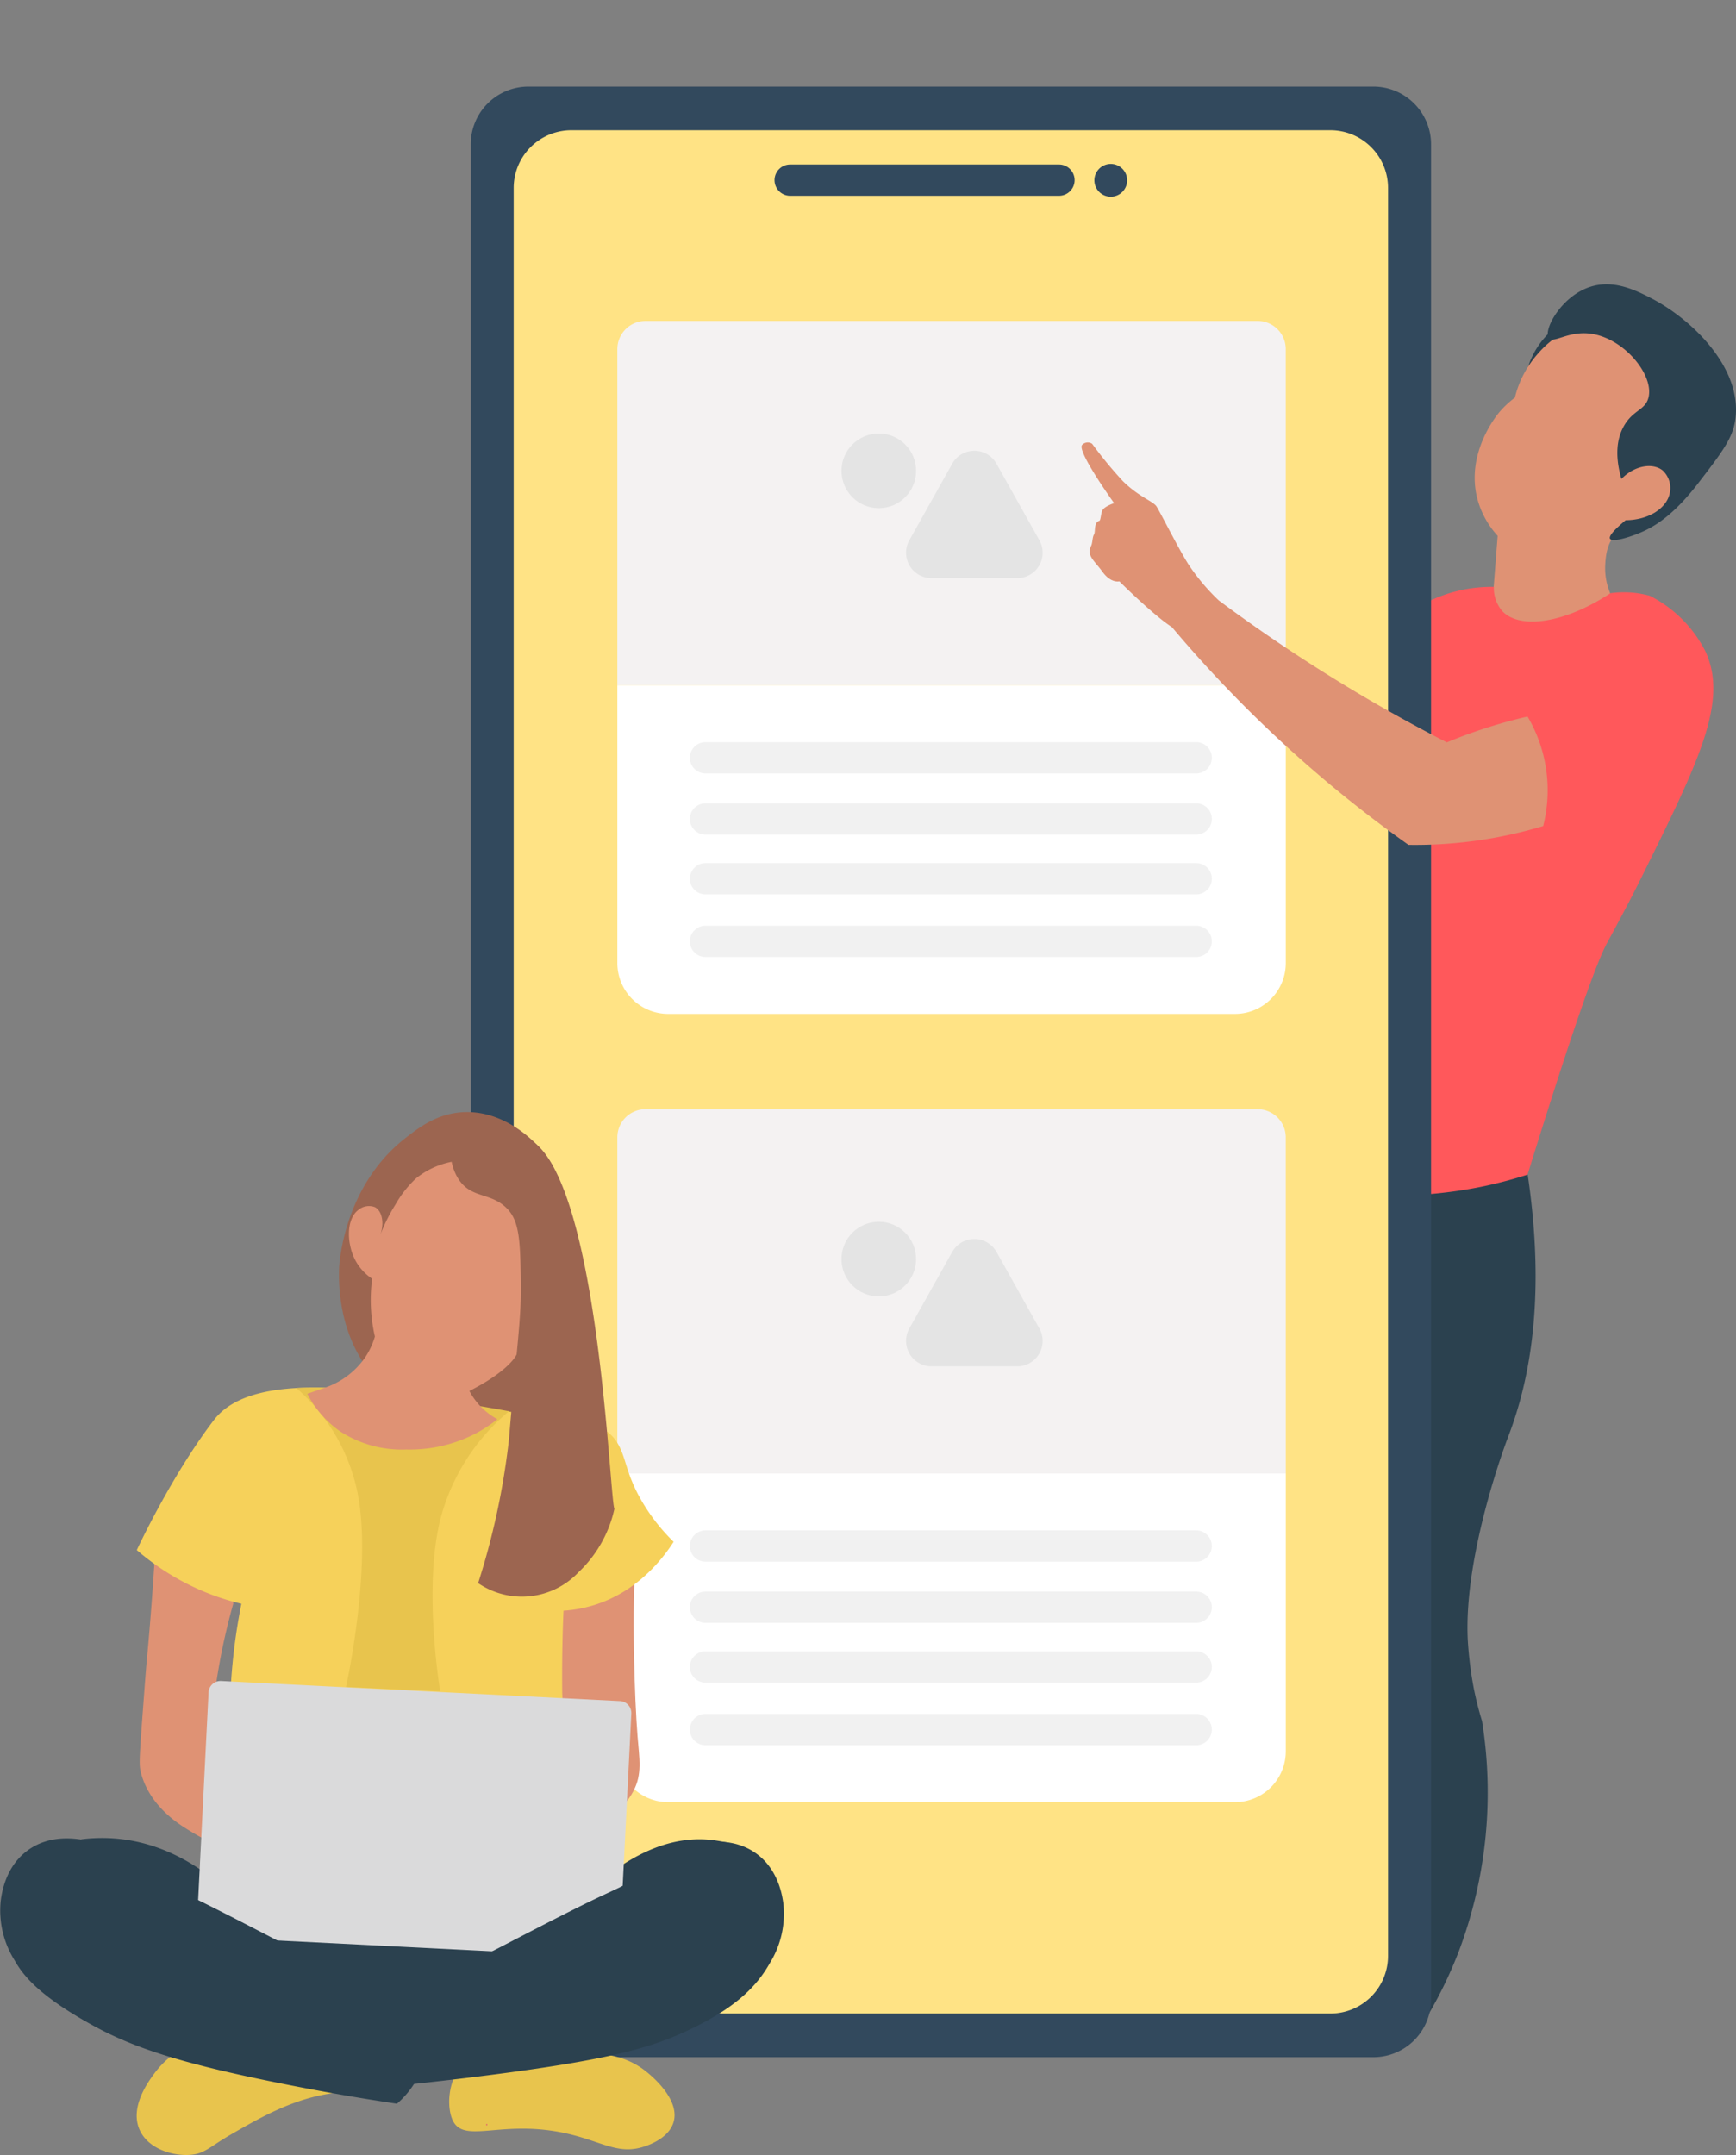 <svg xmlns="http://www.w3.org/2000/svg" width="273.365" height="339.193" viewBox="0 0 273.365 339.193">
  <rect x="0" y="0" width="273.365" height="339.193" fill="#808080" stroke="none"/>
  <g id="Who_Mobile" data-name="Who Mobile" transform="translate(0)">
    <g id="_852" data-name="852" transform="translate(-16551.629 -16415.967)">
      <path id="Path_83860" data-name="Path 83860" d="M1076.038,228.078a13.047,13.047,0,0,0-3.475,6.784,5,5,0,0,0,2.482-.165c3.931-1.356,5.057-7.961,3.971-8.6-.631-.374-2.168,1.171-2.979,1.986" transform="translate(15719.265 16240.552)" fill="#2b414f"/>
      <path id="Path_83861" data-name="Path 83861" d="M1053.341,227.817a14.13,14.13,0,0,0-6.288,4.137,16.135,16.135,0,0,0-3.806,7.115,15.083,15.083,0,0,0-2.4,2.234c-.372.432-5.5,6.578-3.444,13.915a13.952,13.952,0,0,0,3.135,5.6l-.646,8.269-1.632,6.3c.364.572,21.214,7.371,19.97-5.613a10.114,10.114,0,0,1-.753-4.4c.066-1.144.2-3.547,1.873-5.01.789-.692,1.243-.58,3.431-1.441a23.8,23.8,0,0,0,4.128-1.987c5.268-3.192,7.623-16.305.993-23.994-3.278-3.8-9.249-6.638-14.561-5.13" transform="translate(15746.925 16239.489)" fill="#df9274"/>
      <path id="Path_83862" data-name="Path 83862" d="M1099.88,230.417c-.667-2.32-1.171-5.593.414-8.36,1.423-2.485,3.323-2.455,3.841-4.4.937-3.521-3.747-9.305-8.958-10.078-3.649-.541-5.981,1.6-6.718.672-.937-1.176,1.869-6.553,6.494-8.062,3.692-1.2,7.145.512,9.63,1.792,6.166,3.176,14.483,10.9,13.213,19.26-.434,2.86-2.231,5.191-5.823,9.854-3.834,4.977-6.752,6.723-8.734,7.614s-4.812,1.728-5.151,1.12c-.272-.487,1.116-1.791,2.463-2.911,3.684-.033,6.479-1.926,6.943-4.255a3.78,3.78,0,0,0-1.12-3.583c-1.5-1.2-4.34-.867-6.495,1.344" transform="translate(15707.068 16260.931)" fill="#2b414f"/>
      <rect id="Rectangle_148099" data-name="Rectangle 148099" width="234.614" height="338.654" transform="translate(16584.586 16415.967)" fill="none"/>
      <path id="Path_83841" data-name="Path 83841" d="M839.958,800.319c.374-.018.831,3.28,1.174,6.015,1.675,13.343,2,24.086,3.308,31.383.294,1.637.585,3.109.865,4.435.812,3.846,1.535,6.621,1.616,6.936.8,3.135,2.484,17.159,5.974,55.969a68.159,68.159,0,0,0,7.838-14.781,70.945,70.945,0,0,0,3.583-36.056,52.025,52.025,0,0,1-1.344-5.375,60,60,0,0,1-.9-7.39c-.689-13.725,6.343-31.938,6.343-31.938,3.487-9.032,6.356-23.21,2.481-45.028-13.583-12.332-30.088-16.313-41.758-9.552A30.926,30.926,0,0,0,818.806,765.4c-2.615,4.378-3.9,8.983-4.134,31.838a305.447,305.447,0,0,0,.827,32.783c.118,1.554.341,4.326.414,8.187a271.907,271.907,0,0,1-1.24,28.619q-.827,15.464-1.654,30.928a19.907,19.907,0,0,0,12.4,1.365,12.816,12.816,0,0,0,5.375-2.729c1.117-.917,5.469-4.9,5.375-20.013-.082-13.1-3.374-21.619-3.308-32.258a23.8,23.8,0,0,1,.159-2.888,37.948,37.948,0,0,1,1.551-7.056s1.073-3.219,3.494-13.159c2.8-11.5,1.268-20.667,1.891-20.7" transform="translate(15920.685 15832.634)" fill="#2b414f"/>
      <path id="Path_83842" data-name="Path 83842" d="M757.433,424.709a3.3,3.3,0,0,1-.59-2.064c.047-.65.34-1.685.884-1.769.217-.033.442.089,1.179.884a21.523,21.523,0,0,1,1.474,1.769l-2.948,1.179" transform="translate(15964.285 16089.35)" fill="#fff"/>
      <path id="Path_83843" data-name="Path 83843" d="M757.433,424.709a3.3,3.3,0,0,1-.59-2.064c.047-.65.34-1.685.884-1.769.217-.033.442.089,1.179.884a21.523,21.523,0,0,1,1.474,1.769Z" transform="translate(15964.285 16089.35)" fill="none" stroke="#000" stroke-width="1"/>
      <path id="Path_83844" data-name="Path 83844" d="M985.668,422.592c3.7,7.9-1.04,17.421-10.019,35.549-.825,1.665-1.5,2.977-2.083,4.091-1.833,3.489-3.215,6.022-3.351,6.269-1.548,2.818-5,12.173-12.541,36.5a69.183,69.183,0,0,1-7.838,2.016,71.3,71.3,0,0,1-25.754.224c2.043-22.992,3.358-40.462,4.129-51.236,1.451-20.271,2.158-33.669,11.748-40.044a22.586,22.586,0,0,1,12.41-3.475,5.531,5.531,0,0,0,1.324,3.806c2.684,2.871,9.658,2.041,17.043-2.813a15.323,15.323,0,0,1,6.205.414,19.89,19.89,0,0,1,8.725,8.7" transform="translate(15834.494 16095.854)" fill="#ff585b"/>
      <path id="Path_83845" data-name="Path 83845" d="M755.968,464.309l.59,2.358a3.126,3.126,0,0,1,1.474,1.474c.286.638.48,1.728,0,2.064a1.051,1.051,0,0,1-.884,0,3.424,3.424,0,0,1-1.769-1.474c-1.07-1.582-2.449-3.621-1.769-4.422a1.853,1.853,0,0,1,1.769-.295,1.959,1.959,0,0,1,.59.295" transform="translate(15966.93 16055.939)" fill="#fff"/>
      <path id="Path_83846" data-name="Path 83846" d="M755.968,464.309l.59,2.358a3.126,3.126,0,0,1,1.474,1.474c.286.638.48,1.728,0,2.064a1.051,1.051,0,0,1-.884,0,3.424,3.424,0,0,1-1.769-1.474c-1.07-1.582-2.449-3.621-1.769-4.422a1.853,1.853,0,0,1,1.769-.295A1.959,1.959,0,0,1,755.968,464.309Z" transform="translate(15966.93 16055.939)" fill="none" stroke="#000" stroke-width="1"/>
      <path id="Path_83847" data-name="Path 83847" d="M340.072,371.029H473.125a9.085,9.085,0,0,0,9.085-9.084v-292a9.085,9.085,0,0,0-9.085-9.084H340.072a9.084,9.084,0,0,0-9.084,9.084v292a9.084,9.084,0,0,0,9.084,9.084" transform="translate(16294.765 16368.735)" fill="#32495d"/>
      <path id="Path_83848" data-name="Path 83848" d="M370.278,387.961H489.794a9.085,9.085,0,0,0,9.084-9.084V100.613a9.085,9.085,0,0,0-9.084-9.084H370.278a9.084,9.084,0,0,0-9.084,9.084V378.877a9.084,9.084,0,0,0,9.084,9.084" transform="translate(16271.325 16344.936)" fill="#ffe385"/>
      <path id="Path_83849" data-name="Path 83849" d="M607.887,120.527H565.561a2.463,2.463,0,1,1,0-4.927h42.326a2.463,2.463,0,1,1,0,4.927" transform="translate(16110.495 16326.255)" fill="#32495d"/>
      <path id="Path_83850" data-name="Path 83850" d="M539.338,282.931H434.082v-52.9a4.435,4.435,0,0,1,4.435-4.435H534.9a4.435,4.435,0,0,1,4.435,4.435Z" transform="translate(16214.76 16240.89)" fill="#f4f2f2"/>
      <path id="Rectangle_148100" data-name="Rectangle 148100" d="M0,0H105.256a0,0,0,0,1,0,0V43.732a8,8,0,0,1-8,8H8a8,8,0,0,1-8-8V0A0,0,0,0,1,0,0Z" transform="translate(16648.842 16523.82)" fill="#fff"/>
      <path id="Path_83851" data-name="Path 83851" d="M564.808,526.526H487.545a2.463,2.463,0,1,1,0-4.927h77.262a2.463,2.463,0,1,1,0,4.927" transform="translate(16175.181 16011.179)" fill="#e4e4e4" opacity="0.5"/>
      <path id="Path_83853" data-name="Path 83853" d="M830.345,354.6a22.849,22.849,0,0,1,2.463,17.244,70.049,70.049,0,0,1-21.214,2.958c-3.651-2.587-7.388-5.42-11.169-8.522a200.1,200.1,0,0,1-26.062-25.731c-.626-.42-1.263-.887-1.9-1.406-3.12-2.535-6.389-5.818-6.389-5.818s-1.305.357-2.649-1.486-2.543-2.54-1.795-4.107c.236-.494.181-1.362.45-1.779.268-.434-.086-1.871.844-2.16.219-.068.233-1.227.5-1.688.372-.62,1.82-1.086,1.82-1.086s-5.968-8.285-5.027-9.178a1.22,1.22,0,0,1,1.567-.165,65.612,65.612,0,0,0,4.845,5.881c2.634,2.582,4.8,3.143,5.324,4.025.82,1.371,3.759,7.24,5.142,9.289a32.727,32.727,0,0,0,4.633,5.461c6.246,4.642,13.243,9.4,21.015,14.065,5.118,3.071,10.1,5.816,14.893,8.274a80.535,80.535,0,0,1,7.943-2.813c1.646-.488,3.239-.9,4.768-1.255" transform="translate(15961.822 16174.143)" fill="#df9274"/>
      <path id="Path_83854" data-name="Path 83854" d="M564.808,569.527H487.545a2.463,2.463,0,1,1,0-4.927h77.262a2.463,2.463,0,1,1,0,4.927" transform="translate(16175.181 15977.809)" fill="#e4e4e4" opacity="0.5"/>
      <path id="Path_83855" data-name="Path 83855" d="M564.808,611.527H487.545a2.463,2.463,0,1,1,0-4.927h77.262a2.463,2.463,0,1,1,0,4.927" transform="translate(16175.181 15945.214)" fill="#e4e4e4" opacity="0.5"/>
      <path id="Path_83856" data-name="Path 83856" d="M564.808,655.527H487.545a2.463,2.463,0,0,1,0-4.927h77.262a2.463,2.463,0,0,1,0,4.927" transform="translate(16175.181 15911.068)" fill="#e4e4e4" opacity="0.5"/>
      <path id="Path_83857" data-name="Path 83857" d="M539.338,836.931H434.082v-52.9a4.435,4.435,0,0,1,4.435-4.435H534.9a4.435,4.435,0,0,1,4.435,4.435Z" transform="translate(16214.76 15810.956)" fill="#f4f2f2"/>
      <path id="Rectangle_148101" data-name="Rectangle 148101" d="M0,0H105.256a0,0,0,0,1,0,0V43.732a8,8,0,0,1-8,8H8a8,8,0,0,1-8-8V0A0,0,0,0,1,0,0Z" transform="translate(16648.842 16647.887)" fill="#fff"/>
      <path id="Path_83858" data-name="Path 83858" d="M564.808,1080.526H487.545a2.463,2.463,0,1,1,0-4.927h77.262a2.463,2.463,0,1,1,0,4.927" transform="translate(16175.181 15581.246)" fill="#e4e4e4" opacity="0.5"/>
      <path id="Path_83859" data-name="Path 83859" d="M564.808,1123.526H487.545a2.463,2.463,0,1,1,0-4.927h77.262a2.463,2.463,0,1,1,0,4.927" transform="translate(16175.181 15547.876)" fill="#e4e4e4" opacity="0.5"/>
      <path id="Path_83863" data-name="Path 83863" d="M564.808,1165.527H487.545a2.463,2.463,0,1,1,0-4.927h77.262a2.463,2.463,0,1,1,0,4.927" transform="translate(16175.181 15515.28)" fill="#e4e4e4" opacity="0.5"/>
      <path id="Path_83864" data-name="Path 83864" d="M564.808,1209.527H487.545a2.463,2.463,0,1,1,0-4.927h77.262a2.463,2.463,0,1,1,0,4.927" transform="translate(16175.181 15481.135)" fill="#e4e4e4" opacity="0.5"/>
      <path id="Path_83865" data-name="Path 83865" d="M100.6,1087.966c-.456,7.3-.937,12.878-1.3,16.691-.1,1.091-.286,3.545-.65,8.454-.523,7.048-.525,7.735-.217,8.887,1.392,5.2,5.934,8,7.37,8.887,1.558.962,5.558,3.431,7.153,2.168,1.2-.952,1.32-4.25-3.685-14.74.127-2.951.395-6.144.867-9.538a100.576,100.576,0,0,1,2.818-13.439c-.016-4.762-2.963-8.506-6.5-9.1a7.817,7.817,0,0,0-5.852,1.734" transform="translate(16475.404 15573.06)" fill="#df9274"/>
      <path id="Path_83866" data-name="Path 83866" d="M403.74,1081.8c-.77,9.031-.223,23.553.217,29.046.295,3.677.757,5.991-.65,8.67-1.459,2.777-4.813,5.731-7.153,4.986-1.573-.5-2.845-2.723-4.335-23.193-.314-4.313-.522-7.856-.65-10.188,4.906-6.252,10.464-12.674,12.138-11.705.619.358.5,1.608.434,2.385" transform="translate(16248.063 15578.362)" fill="#df9274"/>
      <path id="Path_83867" data-name="Path 83867" d="M130.2,1395.94a6.354,6.354,0,0,1-.154,3.682,9.978,9.978,0,0,1,1.431,1.476c.514.653,2.682,3.411,2.029,6.721a5.741,5.741,0,0,1-1.007,2.408c-1.567,2.094-4.379,2.38-5.955,2.622-5.989.92-10.99,3.793-15.367,6.306-3.665,2.105-4.331,3.179-6.693,3.338-2.763.187-6.547-.966-7.889-3.9-1.641-3.589,1.367-7.647,2.319-8.932,2.8-3.778,6.566-5.185,11.353-6.9,7.781-2.79,14.521-5.057,19.932-6.817" transform="translate(16477.037 15332.645)" fill="#e8c44d"/>
      <path id="Path_83868" data-name="Path 83868" d="M316.273,1439.427a6.818,6.818,0,0,0,.428,2.266,6.3,6.3,0,0,0,.6,1.2,8.491,8.491,0,0,0-.9,1.831c-.782,2.254-.646,4.988.2,6.392,1.971,3.279,7.929-.5,17.916,1.792,5.467,1.253,8,3.375,12.093,2.015.653-.217,3.88-1.288,4.613-3.874,1.025-3.611-3.625-7.346-4.2-7.821-3.372-2.769-7.014-2.994-11.627-3.209-7.5-.352-13.954-.513-19.124-.587" transform="translate(16306.481 15298.896)" fill="#e8c44d"/>
      <path id="Path_83869" data-name="Path 83869" d="M242.054,820.841c-3.928-6.1-3.75-13.019-3.685-14.74.019-.5.678-12.775,10.4-20.376,2.136-1.669,5.077-3.968,9.321-4.119,5.944-.211,10.2,3.941,11.272,4.986,3.042,2.967,5,6.926,6.936,20.809a214.1,214.1,0,0,1,1.951,23.41c-15.249,4.08-29.9-.194-36.2-9.971" transform="translate(16366.659 15809.406)" fill="#9c6550"/>
      <path id="Path_83870" data-name="Path 83870" d="M96.166,998.129a39.5,39.5,0,0,0,12.139,7.153,38.435,38.435,0,0,0,4.335,1.3,94.237,94.237,0,0,0-1.3,28.4l52.456,1.084c-.4-5.531-.639-11.394-.65-17.558q-.01-5.6.217-10.838a20.713,20.713,0,0,0,4.769-.867c7.037-2.162,11.019-7.558,12.572-9.971a30.384,30.384,0,0,1-4.877-6.178c-2.732-4.588-2.541-7.094-4.01-9.429-2.445-3.887-6.951-3.3-19.075-5.2-15.9-2.491-37.723-7.13-44.436,1.647s-12.139,20.463-12.139,20.463" transform="translate(16477 15661.813)" fill="#f6d15a"/>
      <path id="Path_84682" data-name="Path 84682" d="M16633.922,16796.289a29.658,29.658,0,0,1,9.947,18.215c1.666,11.82-2.117,28.854-2.117,28.854l14.832.664s-2.711-15.939,0-26.957a32.867,32.867,0,0,1,10.84-17.117s-11.668-2.158-20.043-3.072A86.226,86.226,0,0,0,16633.922,16796.289Z" transform="translate(-35.64 -161.857)" fill="#e8c44d"/>
      <path id="Path_83871" data-name="Path 83871" d="M227.593,827.154c.672-2,.187-3.783-.867-4.335a2.616,2.616,0,0,0-2.6.434c-1.962,1.474-1.858,5.4-.434,8.02a8.066,8.066,0,0,0,2.6,2.818,25.714,25.714,0,0,0,.433,9.1,12.073,12.073,0,0,1-1.064,2.513s-.215.38-.453.739a12.649,12.649,0,0,1-6.286,4.769l-2.841.982a16.329,16.329,0,0,0,5.225,5.954,17.9,17.9,0,0,0,10.4,2.818,22.467,22.467,0,0,0,10.621-2.384,21.517,21.517,0,0,0,3.685-2.384,10.883,10.883,0,0,1-4.406-4.451c3.869-1.935,6.585-4.112,7.441-5.736.3-.562.528-1.128.528-1.128.575-1.492.552-2.721,1.857-6.458,1.674-4.8,2.428-4.823,3.035-7.587.421-1.918,1.369-6.237-.867-9.971-3.477-5.805-11.816-5.461-12.572-5.419a12.932,12.932,0,0,0-7.8,2.818,17.175,17.175,0,0,0-3.251,4.118,26.963,26.963,0,0,0-2.384,4.769" transform="translate(16383.938 15783.149)" fill="#df9274"/>
      <path id="Path_83872" data-name="Path 83872" d="M317.972,795.8c-1.545,1.125-1.375,4.782.217,7.153,2.028,3.021,5.023,1.954,7.587,4.552,2,2.026,2.082,5.28,2.168,11.705.057,4.339-.268,7.1-1.084,15.823-.808,8.636-.662,7.76-.867,9.537a116.86,116.86,0,0,1-4.769,21.893,12.251,12.251,0,0,0,15.824-1.734,19.469,19.469,0,0,0,5.636-9.971c-.89-1.654-2.889-67.98-18.858-57.658-1.226-.7-4.271-2.452-5.852-1.3" transform="translate(16305.697 15798.686)" fill="#9c6550"/>
      <path id="Path_83873" data-name="Path 83873" d="M57.082,1292.011a26.054,26.054,0,0,1,6.345-.031c10.886,1.291,18.016,9.208,20.621,12.447q10.083.838,20.588,1.446,13.555.777,26.468,1.084c1.605-2.216,12.551-16.9,26.058-14.74,1.916.307,6.445,1.056,7.284,3.793,2.366,7.716-27.567,30.71-58.578,29.371a49.46,49.46,0,0,1-10.528-1.431c-21.559-5.4-33.739-24.054-38.258-31.938" transform="translate(16507.328 15413.462)" fill="#2b414f"/>
      <path id="Path_83874" data-name="Path 83874" d="M203.033,1224.9l-62.808-3.159a1.885,1.885,0,0,1-1.788-1.977l1.837-36.531a1.885,1.885,0,0,1,1.977-1.788l62.808,3.159a1.885,1.885,0,0,1,1.788,1.977l-1.837,36.531a1.885,1.885,0,0,1-1.977,1.788" transform="translate(16444.197 15499.108)" fill="#dadadb"/>
      <path id="Path_83875" data-name="Path 83875" d="M248.708,1321.757c11.441-5.27,18.678-8.875,23.305-11.276,6.923-3.593,11.113-5.724,14-7.1,4.379-2.087,4.64-2.035,6.771-3.709,2.232-1.755,5-4.213,9.4-4.981,1.577-.275,5.606-.973,9.1,1.517,3.622,2.579,4.186,6.881,4.335,8.02a14.755,14.755,0,0,1-2.167,9.321c-2.161,3.838-5.658,7.106-12.572,10.4-5.966,2.846-12.4,4.733-31.8,7.209-6.561.838-12.039,1.415-15.9,1.792a7.574,7.574,0,0,1-4.031-2.687,8.177,8.177,0,0,1-.448-8.51" transform="translate(16359.375 15411.454)" fill="#2b414f"/>
      <path id="Path_83876" data-name="Path 83876" d="M67.023,1319.447c-11.441-5.27-18.678-8.875-23.305-11.276-6.923-3.593-11.113-5.725-14-7.1-4.379-2.087-4.64-2.035-6.771-3.709-2.232-1.755-5-4.213-9.4-4.981-1.577-.275-5.606-.973-9.1,1.517-3.622,2.579-4.186,6.881-4.335,8.021a14.755,14.755,0,0,0,2.167,9.321c1.269,2.254,3.708,5.579,12.572,10.4,6.739,3.668,14.863,6.2,31.906,9.5,6.619,1.284,12.091,2.157,15.747,2.7a14.38,14.38,0,0,0,4.524-14.4" transform="translate(16551.629 15413.248)" fill="#2b414f"/>
      <path id="Path_83877" data-name="Path 83877" d="M341.881,1493.021a.112.112,0,0,0,0-.224.112.112,0,0,0,0,.224" transform="translate(16286.396 15257.479)" fill="#e26e69"/>
      <rect id="Rectangle_148102" data-name="Rectangle 148102" width="273.365" height="339.191" transform="translate(16551.629 16415.969)" fill="none"/>
      <rect id="Rectangle_148103" data-name="Rectangle 148103" width="273.365" height="339.192" transform="translate(16551.629 16415.967)" fill="none"/>
      <circle id="Ellipse_259" data-name="Ellipse 259" cx="2.582" cy="2.582" r="2.582" transform="translate(16723.957 16441.764)" fill="#32495d"/>
      <path id="Polygon_3" data-name="Polygon 3" d="M10.092,6.224a4,4,0,0,1,6.978,0L23.823,18.27a4,4,0,0,1-3.489,5.956H6.828A4,4,0,0,1,3.339,18.27Z" transform="translate(16691.477 16482.736)" fill="#e4e4e4"/>
      <circle id="Ellipse_261" data-name="Ellipse 261" cx="5.873" cy="5.873" r="5.873" transform="translate(16684.137 16484.203)" fill="#e4e4e4"/>
      <path id="Polygon_4" data-name="Polygon 4" d="M10.092,6.224a4,4,0,0,1,6.978,0L23.823,18.27a4,4,0,0,1-3.489,5.956H6.828A4,4,0,0,1,3.339,18.27Z" transform="translate(16691.477 16606.799)" fill="#e4e4e4"/>
      <circle id="Ellipse_262" data-name="Ellipse 262" cx="5.873" cy="5.873" r="5.873" transform="translate(16684.137 16608.268)" fill="#e4e4e4"/>
    </g>
  </g>
</svg>
